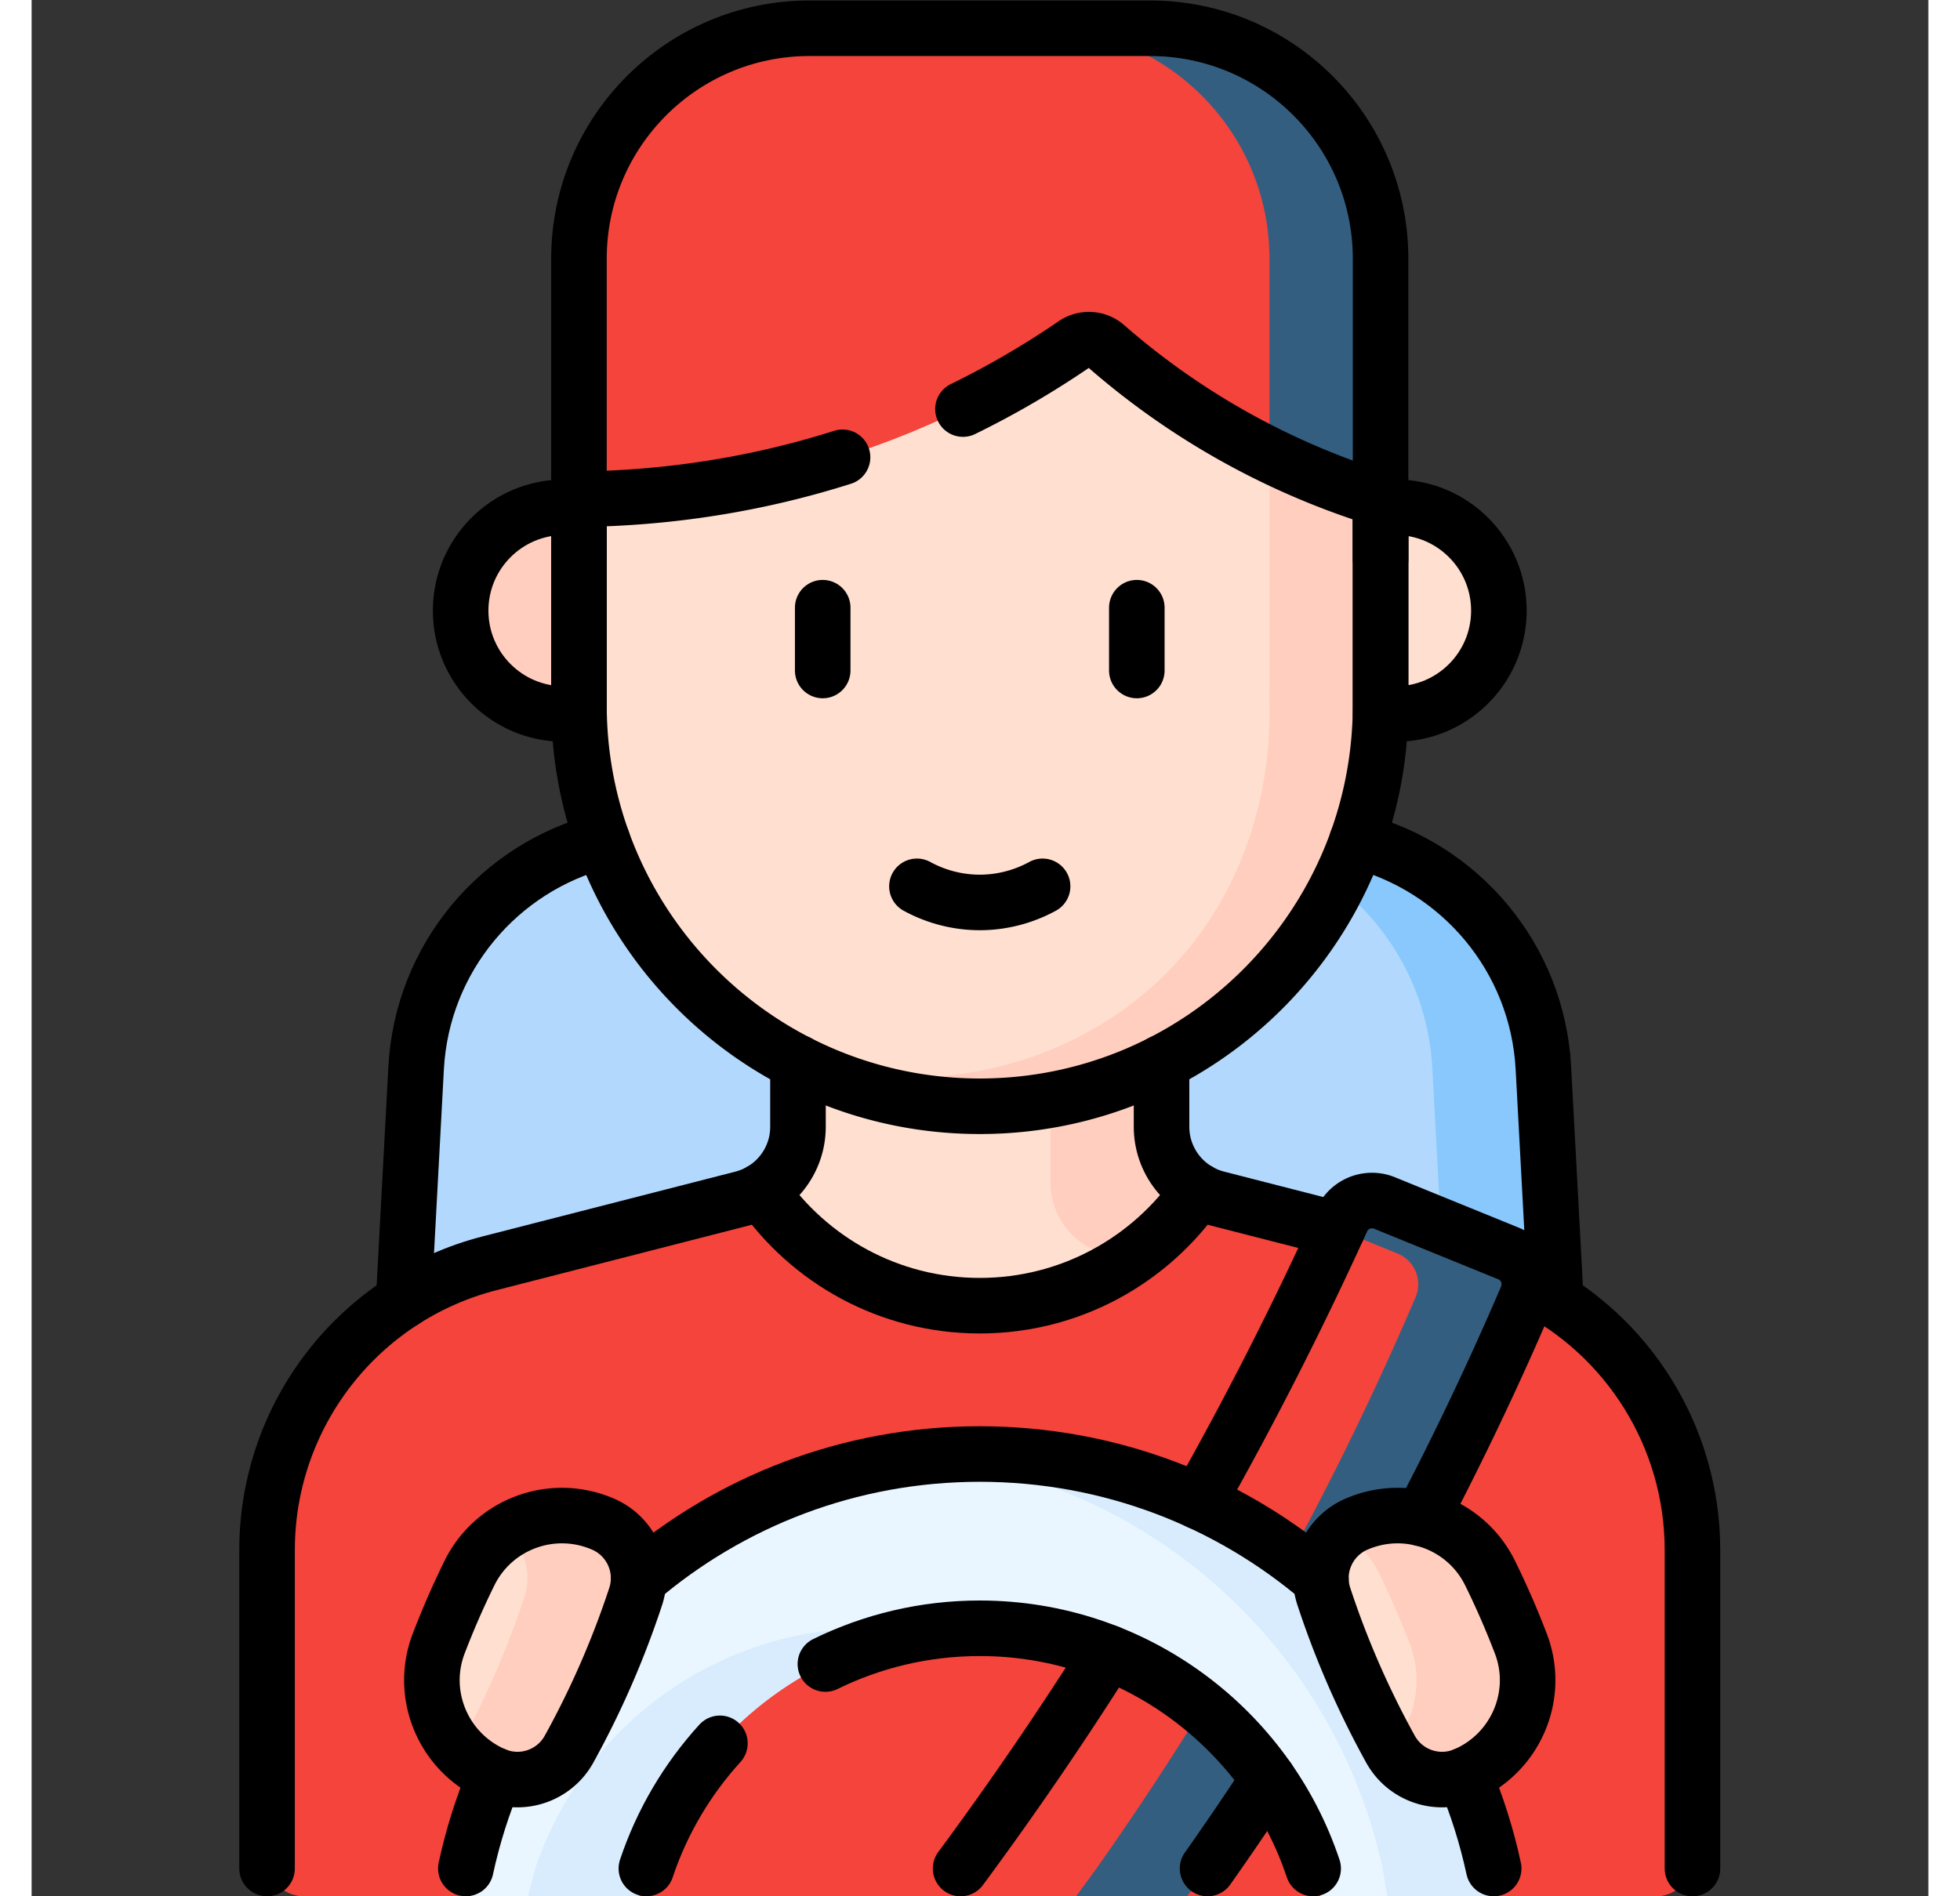 <svg xmlns="http://www.w3.org/2000/svg" version="1.1" xmlns:xlink="http://www.w3.org/1999/xlink" width="31" height="30" x="0" y="0" viewBox="0 0 682.667 682.667" style="enable-background:new 0 0 512 512" xml:space="preserve" class=""><rect x="0" y="0" width="682.667" height="682.667" fill="#333333" stroke="none"/><g><defs><clipPath id="a" clipPathUnits="userSpaceOnUse"><path d="M0 512h512V0H0Z" fill="#000000" opacity="1" data-original="#000000"></path></clipPath></defs><g clip-path="url(#a)" transform="matrix(1.333 0 0 -1.333 0 682.667)"><path d="m0 0 11.595 216.177c1.909 35.594 31.328 63.477 66.972 63.477h170.422c35.645 0 65.064-27.883 66.973-63.477L327.557 0Z" style="fill-opacity:1;fill-rule:nonzero;stroke:none" transform="translate(92.222 7.5)" fill="#b2d9fd" data-original="#b2d9fd" class=""></path><path d="M0 0c-1.909 35.595-31.328 63.477-66.973 63.477h-30C-61.328 63.477-31.909 35.595-30 0l11.595-216.177h30z" style="fill-opacity:1;fill-rule:nonzero;stroke:none" transform="translate(408.184 223.677)" fill="#89c8fd" data-original="#89c8fd" class=""></path><path d="M0 0v83.476c0 36.535-24.752 68.428-60.144 77.497l-68.171 17.466a20 20 0 0 0-15.037 19.374v30.047h-98.16v-30.047a20 20 0 0 0-15.036-19.374l-68.172-17.466c-35.391-9.069-60.143-40.962-60.143-77.497V0c0-5.523 4.477-10 10-10H-10C-4.478-10 0-5.523 0 0" style="fill-opacity:1;fill-rule:nonzero;stroke:none" transform="translate(448.432 10)" fill="#f4443c" data-original="#f58a97" class="" opacity="1"></path><path d="m0 0-68.17 17.466a20 20 0 0 0-15.037 19.375v30.047h-30V21.841A20 20 0 0 1-98.17 2.466L-30-15c35.393-9.068 60.145-40.962 60.145-77.497v-78.476h20c5.523 0 10 4.477 10 10v83.476C60.145-40.962 35.393-9.068 0 0" style="fill-opacity:1;fill-rule:nonzero;stroke:none" transform="translate(388.287 170.973)" fill="#f4443c" data-original="#f07281" class="" opacity="1"></path><path d="M0 0c12.927-18.744 34.538-31.037 59.029-31.037 24.492 0 46.103 12.293 59.03 31.037-6.038 3.513-9.95 10.023-9.95 17.277v30.047H9.949V17.277C9.949 10.023 6.038 3.513 0 0" style="fill-opacity:1;fill-rule:nonzero;stroke:none" transform="translate(196.97 190.537)" fill="#ffdfd0" data-original="#ffdfd0" class=""></path><path d="m0 0 6.118-1.568a72.112 72.112 0 0 1 18.794 18.666c-6.038 3.513-9.949 10.023-9.949 17.277v30.046h-30V19.375A20 20 0 0 1 0 0" style="fill-opacity:1;fill-rule:nonzero;stroke:none" transform="translate(290.117 173.439)" fill="#ffcebf" data-original="#ffcebf" class=""></path><path d="M0 0a841.51 841.51 0 0 1 46.793 74.268 846.335 846.335 0 0 1 39.368 80.013c1.97 4.599-.232 9.916-4.865 11.803l-33.525 13.655a8.951 8.951 0 0 1-11.53-4.59A973.424 973.424 0 0 0-1.12 101.411 967.969 967.969 0 0 0-66.676 0l-5.834-7.5h67z" style="fill-opacity:1;fill-rule:nonzero;stroke:none" transform="translate(317.51 7.5)" fill="#f4443c" data-original="#3c6d92" class="" opacity="1"></path><path d="m0 0-33.525 13.655a8.952 8.952 0 0 1-11.53-4.59c-.372-.818-.761-1.649-1.137-2.47L-30 0c4.633-1.887 6.835-7.204 4.864-11.803a846.071 846.071 0 0 0-39.367-80.013 841.278 841.278 0 0 0-46.793-74.268l-5.51-7.5h30l5.51 7.5a841.278 841.278 0 0 1 46.793 74.268A846.071 846.071 0 0 1 4.864-11.803C6.835-7.204 4.633-1.887 0 0" style="fill-opacity:1;fill-rule:nonzero;stroke:none" transform="translate(398.806 173.584)" fill="#345e80" data-original="#345e80" class=""></path><path d="M0 0c13.76 63.98 70.66 111.94 138.76 111.94 68.099 0 125-47.96 138.76-111.94l1.24-7.5h-48L228.779 0C216.2 37.66 180.6 64.88 138.76 64.88S61.319 37.66 48.74 0l-1.98-7.5H-1.399Z" style="fill-opacity:1;fill-rule:nonzero;stroke:none" transform="translate(117.24 7.5)" fill="#eaf6ff" data-original="#eaf6ff" class=""></path><path d="M0 0c-41.84 0-77.439-27.22-90.02-64.88l-1.98-7.5h30l1.98 7.5C-48.975-31.814-20.181-6.802 15-1.191A95.239 95.239 0 0 1 0 0" style="fill-opacity:1;fill-rule:nonzero;stroke:none" transform="translate(226 72.38)" fill="#d8ecfe" data-original="#d8ecfe" class=""></path><path d="M0 0c-13.76 63.98-70.66 111.94-138.76 111.94-5.066 0-10.07-.272-15-.79C-92.434 104.708-42.736 59.22-30 0l1.24-7.5h30z" style="fill-opacity:1;fill-rule:nonzero;stroke:none" transform="translate(394.76 7.5)" fill="#d8ecfe" data-original="#d8ecfe" class=""></path><path d="m0 0-.002-.001C-7.53-3.287-16.314-.302-20.289 6.887a240.995 240.995 0 0 0-17.987 41.219c-2.564 7.789 1.241 16.244 8.756 19.524 13.63 5.949 29.545.157 36.116-13.184a225.067 225.067 0 0 0 8.32-19.072C20.215 21.511 13.602 5.937 0 0" style="fill-opacity:1;fill-rule:nonzero;stroke:none" transform="translate(387.18 32.85)" fill="#ffdfd0" data-original="#ffdfd0" class=""></path><path d="M0 0a225.423 225.423 0 0 1-8.32 19.072c-6.571 13.342-22.487 19.134-36.116 13.185a15.917 15.917 0 0 1-3.617-2.2 27.665 27.665 0 0 0 9.733-10.985A225.423 225.423 0 0 0-30 0c3.818-9.989 1.45-20.865-5.26-28.386l.055-.1c3.975-7.189 12.759-10.174 20.287-6.889l.002.001C-1.314-29.437 5.299-13.862 0 0" style="fill-opacity:1;fill-rule:nonzero;stroke:none" transform="translate(402.096 68.224)" fill="#ffcebf" data-original="#ffcebf" class=""></path><path d="m0 0 .002-.001C7.53-3.287 16.314-.302 20.289 6.887a240.995 240.995 0 0 1 17.987 41.219c2.564 7.789-1.241 16.244-8.756 19.524-13.63 5.949-29.545.157-36.116-13.184a225.067 225.067 0 0 1-8.32-19.072C-20.215 21.511-13.602 5.937 0 0" style="fill-opacity:1;fill-rule:nonzero;stroke:none" transform="translate(124.82 32.85)" fill="#ffdfd0" data-original="#ffdfd0" class=""></path><path d="M0 0c-8.899 3.884-18.772 2.76-26.383-2.2 5.037-4.056 7.25-10.913 5.139-17.324a241.039 241.039 0 0 0-17.932-41.119 27.824 27.824 0 0 1 9.656-6.987l.002-.001c7.529-3.286 16.313-.301 20.288 6.888A241.084 241.084 0 0 1 8.756-19.524C11.32-11.735 7.516-3.28 0 0" style="fill-opacity:1;fill-rule:nonzero;stroke:none" transform="translate(154.34 100.481)" fill="#ffcebf" data-original="#ffcebf" class=""></path><path d="M0 0h-216.439v81.219c0 34.383 27.872 62.255 62.254 62.255h91.93C-27.872 143.474 0 115.602 0 81.219Z" style="fill-opacity:1;fill-rule:nonzero;stroke:none" transform="translate(364.22 361.026)" fill="#f4443c" data-original="#3c6d92" class="" opacity="1"></path><path d="M0 0h-30C4.383 0 32.255-27.873 32.255-62.255v-81.219h30v81.219C62.255-27.873 34.383 0 0 0" style="fill-opacity:1;fill-rule:nonzero;stroke:none" transform="translate(301.965 504.5)" fill="#345e80" data-original="#345e80" class=""></path><path d="M0 0c-17.669 0-34.349.651-49.08 8.177-35.101 17.931-59.14 54.497-59.14 96.69v55.489c22.023.236 55.106 3.485 91.493 18.802a238.845 238.845 0 0 1 42.266 23.071 6.96 6.96 0 0 0 8.507-.503 204.394 204.394 0 0 1 27.786-20.416 204.72 204.72 0 0 1 46.388-20.954v-55.489c0-42.006-23.827-78.435-58.675-96.451C34.7.741 17.854 0 0 0" style="fill-opacity:1;fill-rule:nonzero;stroke:none" transform="translate(256 216.953)" fill="#ffdfd0" data-original="#ffdfd0" class=""></path><path d="M0 0c-17.669 0-34.349.651-49.08 8.177-35.101 17.931-59.14 54.497-59.14 96.69v55.489c22.023.236 55.106 3.485 91.493 18.802a238.845 238.845 0 0 1 42.266 23.071 6.96 6.96 0 0 0 8.507-.503 204.394 204.394 0 0 1 27.786-20.416 204.72 204.72 0 0 1 46.388-20.954v-55.489c0-42.006-23.827-78.435-58.675-96.451C34.7.741 17.854 0 0 0" style="fill-opacity:1;fill-rule:nonzero;stroke:none" transform="translate(256 216.953)" fill="#ffdfd0" data-original="#ffdfd0" class=""></path><path d="M0 0v55.489a205.259 205.259 0 0 0-29.962 11.919L-30 0c.204-7.478.397-43.322-26.859-71.513-25.07-25.928-63.757-35.451-100.441-25.175l.006-.005c14.731-7.524 31.408-11.767 49.074-11.767 17.856 0 34.7 4.334 49.545 12.009C-23.827-78.435 0-42.006 0 0" style="fill-opacity:1;fill-rule:nonzero;stroke:none" transform="translate(364.22 321.82)" fill="#ffcebf" data-original="#ffcebf" class=""></path><path d="M0 0h-4.026v55.835H0c15.418 0 27.917-12.499 27.917-27.918C27.917 12.499 15.418 0 0 0" style="fill-opacity:1;fill-rule:nonzero;stroke:none" transform="translate(368.246 321.346)" fill="#ffdfd0" data-original="#ffdfd0" class=""></path><path d="M0 0h4.026v55.835H0c-15.418 0-27.917-12.499-27.917-27.918C-27.917 12.499-15.418 0 0 0" style="fill-opacity:1;fill-rule:nonzero;stroke:none" transform="translate(143.754 321.346)" fill="#ffcebf" data-original="#ffcebf" class=""></path><path d="M0 0c27.771-7.08 48.74-31.51 50.34-61.38l3.37-62.81" style="stroke-width:15;stroke-linecap:round;stroke-linejoin:round;stroke-miterlimit:10;stroke-dasharray:none;stroke-opacity:1" transform="translate(357.84 285.06)" fill="none" stroke="#000000" stroke-width="15" stroke-linecap="round" stroke-linejoin="round" stroke-miterlimit="10" stroke-dasharray="none" stroke-opacity="" data-original="#000000" class=""></path><path d="m0 0 3.37 62.81c1.6 29.87 22.569 54.3 50.34 61.38" style="stroke-width:15;stroke-linecap:round;stroke-linejoin:round;stroke-miterlimit:10;stroke-dasharray:none;stroke-opacity:1" transform="translate(100.45 160.87)" fill="none" stroke="#000000" stroke-width="15" stroke-linecap="round" stroke-linejoin="round" stroke-miterlimit="10" stroke-dasharray="none" stroke-opacity="" data-original="#000000" class=""></path><path d="M0 0v-17.33c0-9.13-6.189-17.1-15.04-19.37l-68.17-17.47c-35.39-9.07-60.14-40.96-60.14-77.49v-85.98" style="stroke-width:15;stroke-linecap:round;stroke-linejoin:round;stroke-miterlimit:10;stroke-dasharray:none;stroke-opacity:1" transform="translate(206.92 225.14)" fill="none" stroke="#000000" stroke-width="15" stroke-linecap="round" stroke-linejoin="round" stroke-miterlimit="10" stroke-dasharray="none" stroke-opacity="" data-original="#000000" class=""></path><path d="M0 0c26.58-13.36 44.05-40.78 44.05-71.47v-85.98" style="stroke-width:15;stroke-linecap:round;stroke-linejoin:round;stroke-miterlimit:10;stroke-dasharray:none;stroke-opacity:1" transform="translate(404.38 164.95)" fill="none" stroke="#000000" stroke-width="15" stroke-linecap="round" stroke-linejoin="round" stroke-miterlimit="10" stroke-dasharray="none" stroke-opacity="" data-original="#000000" class=""></path><path d="M0 0v-17.33c0-9.13 6.189-17.1 15.04-19.37l32.47-8.32" style="stroke-width:15;stroke-linecap:round;stroke-linejoin:round;stroke-miterlimit:10;stroke-dasharray:none;stroke-opacity:1" transform="translate(305.08 225.14)" fill="none" stroke="#000000" stroke-width="15" stroke-linecap="round" stroke-linejoin="round" stroke-miterlimit="10" stroke-dasharray="none" stroke-opacity="" data-original="#000000" class=""></path><path d="M0 0c12.927-18.744 34.538-31.037 59.029-31.037 24.492 0 46.103 12.293 59.03 31.037" style="stroke-width:15;stroke-linecap:round;stroke-linejoin:round;stroke-miterlimit:10;stroke-dasharray:none;stroke-opacity:1" transform="translate(196.97 190.537)" fill="none" stroke="#000000" stroke-width="15" stroke-linecap="round" stroke-linejoin="round" stroke-miterlimit="10" stroke-dasharray="none" stroke-opacity="" data-original="#000000" class=""></path><path d="M0 0c.439.77.87 1.54 1.31 2.32a975.468 975.468 0 0 1 37.36 73.74 8.956 8.956 0 0 0 11.53 4.59l33.529-13.66c4.631-1.88 6.831-7.2 4.861-11.8-8.14-19-17.53-39.01-28.38-59.73" style="stroke-width:15;stroke-linecap:round;stroke-linejoin:round;stroke-miterlimit:10;stroke-dasharray:none;stroke-opacity:1" transform="translate(315.08 106.59)" fill="none" stroke="#000000" stroke-width="15" stroke-linecap="round" stroke-linejoin="round" stroke-miterlimit="10" stroke-dasharray="none" stroke-opacity="" data-original="#000000" class=""></path><path d="M0 0a962.565 962.565 0 0 1 39.87 58.31" style="stroke-width:15;stroke-linecap:round;stroke-linejoin:round;stroke-miterlimit:10;stroke-dasharray:none;stroke-opacity:1" transform="translate(250.83 7.5)" fill="none" stroke="#000000" stroke-width="15" stroke-linecap="round" stroke-linejoin="round" stroke-miterlimit="10" stroke-dasharray="none" stroke-opacity="" data-original="#000000" class=""></path><path d="M0 0a822.444 822.444 0 0 0-16.391-24.11" style="stroke-width:15;stroke-linecap:round;stroke-linejoin:round;stroke-miterlimit:10;stroke-dasharray:none;stroke-opacity:1" transform="translate(333.9 31.61)" fill="none" stroke="#000000" stroke-width="15" stroke-linecap="round" stroke-linejoin="round" stroke-miterlimit="10" stroke-dasharray="none" stroke-opacity="" data-original="#000000" class=""></path><path d="M0 0c-1.88 8.72-4.55 17.15-7.96 25.2" style="stroke-width:15;stroke-linecap:round;stroke-linejoin:round;stroke-miterlimit:10;stroke-dasharray:none;stroke-opacity:1" transform="translate(394.76 7.5)" fill="none" stroke="#000000" stroke-width="15" stroke-linecap="round" stroke-linejoin="round" stroke-miterlimit="10" stroke-dasharray="none" stroke-opacity="" data-original="#000000" class=""></path><path d="M0 0c24.79 21.17 56.96 33.95 92.11 33.95 35.151 0 67.321-12.78 92.111-33.95" style="stroke-width:15;stroke-linecap:round;stroke-linejoin:round;stroke-miterlimit:10;stroke-dasharray:none;stroke-opacity:1" transform="translate(163.89 85.49)" fill="none" stroke="#000000" stroke-width="15" stroke-linecap="round" stroke-linejoin="round" stroke-miterlimit="10" stroke-dasharray="none" stroke-opacity="" data-original="#000000" class=""></path><path d="M0 0c-3.41-8.05-6.08-16.48-7.96-25.2" style="stroke-width:15;stroke-linecap:round;stroke-linejoin:round;stroke-miterlimit:10;stroke-dasharray:none;stroke-opacity:1" transform="translate(125.2 32.7)" fill="none" stroke="#000000" stroke-width="15" stroke-linecap="round" stroke-linejoin="round" stroke-miterlimit="10" stroke-dasharray="none" stroke-opacity="" data-original="#000000" class=""></path><path d="M0 0c-8.797-9.664-15.629-21.146-19.858-33.809" style="stroke-width:15;stroke-linecap:round;stroke-linejoin:round;stroke-miterlimit:10;stroke-dasharray:none;stroke-opacity:1" transform="translate(185.839 41.31)" fill="none" stroke="#000000" stroke-width="15" stroke-linecap="round" stroke-linejoin="round" stroke-miterlimit="10" stroke-dasharray="none" stroke-opacity="" data-original="#000000" class=""></path><path d="M0 0c-12.579 37.66-48.18 64.88-90.02 64.88-14.946 0-29.095-3.473-41.684-9.655" style="stroke-width:15;stroke-linecap:round;stroke-linejoin:round;stroke-miterlimit:10;stroke-dasharray:none;stroke-opacity:1" transform="translate(346.02 7.5)" fill="none" stroke="#000000" stroke-width="15" stroke-linecap="round" stroke-linejoin="round" stroke-miterlimit="10" stroke-dasharray="none" stroke-opacity="" data-original="#000000" class=""></path><path d="m0 0-.002-.001C-7.53-3.287-16.314-.302-20.289 6.887a240.995 240.995 0 0 0-17.987 41.219c-2.564 7.789 1.241 16.244 8.756 19.524 13.63 5.949 29.545.157 36.116-13.184a225.067 225.067 0 0 0 8.32-19.072C20.215 21.511 13.602 5.937 0 0Z" style="stroke-width:15;stroke-linecap:round;stroke-linejoin:round;stroke-miterlimit:10;stroke-dasharray:none;stroke-opacity:1" transform="translate(387.18 32.85)" fill="none" stroke="#000000" stroke-width="15" stroke-linecap="round" stroke-linejoin="round" stroke-miterlimit="10" stroke-dasharray="none" stroke-opacity="" data-original="#000000" class=""></path><path d="m0 0 .002-.001C7.53-3.287 16.314-.302 20.289 6.887a240.995 240.995 0 0 1 17.987 41.219c2.564 7.789-1.241 16.244-8.756 19.524-13.63 5.949-29.545.157-36.116-13.184a225.067 225.067 0 0 1-8.32-19.072C-20.215 21.511-13.602 5.937 0 0Z" style="stroke-width:15;stroke-linecap:round;stroke-linejoin:round;stroke-miterlimit:10;stroke-dasharray:none;stroke-opacity:1" transform="translate(124.82 32.85)" fill="none" stroke="#000000" stroke-width="15" stroke-linecap="round" stroke-linejoin="round" stroke-miterlimit="10" stroke-dasharray="none" stroke-opacity="" data-original="#000000" class=""></path><path d="M0 0v81.219c0 34.383 27.872 62.255 62.255 62.255h91.93c34.382 0 62.254-27.872 62.254-62.255V0" style="stroke-width:15;stroke-linecap:round;stroke-linejoin:round;stroke-miterlimit:10;stroke-dasharray:none;stroke-opacity:1" transform="translate(147.78 361.026)" fill="none" stroke="#000000" stroke-width="15" stroke-linecap="round" stroke-linejoin="round" stroke-miterlimit="10" stroke-dasharray="none" stroke-opacity="" data-original="#000000" class=""></path><path d="M0 0a239.446 239.446 0 0 1 30.075 17.53 6.958 6.958 0 0 0 8.507-.503A204.394 204.394 0 0 1 66.368-3.389a204.794 204.794 0 0 1 46.388-20.953v-55.49c0-59.9-48.451-108.46-108.22-108.46-59.768 0-108.22 48.56-108.22 108.46v55.49c17.84.191 42.938 2.359 71.171 11.318" style="stroke-width:15;stroke-linecap:round;stroke-linejoin:round;stroke-miterlimit:10;stroke-dasharray:none;stroke-opacity:1" transform="translate(251.464 401.651)" fill="none" stroke="#000000" stroke-width="15" stroke-linecap="round" stroke-linejoin="round" stroke-miterlimit="10" stroke-dasharray="none" stroke-opacity="" data-original="#000000" class=""></path><path d="M0 0h-4.026v55.835H0c15.418 0 27.917-12.499 27.917-27.917C27.917 12.5 15.418 0 0 0Z" style="stroke-width:15;stroke-linecap:round;stroke-linejoin:round;stroke-miterlimit:10;stroke-dasharray:none;stroke-opacity:1" transform="translate(368.246 319.296)" fill="none" stroke="#000000" stroke-width="15" stroke-linecap="round" stroke-linejoin="round" stroke-miterlimit="10" stroke-dasharray="none" stroke-opacity="" data-original="#000000" class=""></path><path d="M0 0h4.026v55.835H0c-15.418 0-27.917-12.499-27.917-27.917C-27.917 12.5-15.418 0 0 0Z" style="stroke-width:15;stroke-linecap:round;stroke-linejoin:round;stroke-miterlimit:10;stroke-dasharray:none;stroke-opacity:1" transform="translate(143.754 319.296)" fill="none" stroke="#000000" stroke-width="15" stroke-linecap="round" stroke-linejoin="round" stroke-miterlimit="10" stroke-dasharray="none" stroke-opacity="" data-original="#000000" class=""></path><path d="M0 0v-16.962" style="stroke-width:15;stroke-linecap:round;stroke-linejoin:round;stroke-miterlimit:10;stroke-dasharray:none;stroke-opacity:1" transform="translate(213.594 348.008)" fill="none" stroke="#000000" stroke-width="15" stroke-linecap="round" stroke-linejoin="round" stroke-miterlimit="10" stroke-dasharray="none" stroke-opacity="" data-original="#000000" class=""></path><path d="M0 0v-16.962" style="stroke-width:15;stroke-linecap:round;stroke-linejoin:round;stroke-miterlimit:10;stroke-dasharray:none;stroke-opacity:1" transform="translate(298.406 348.008)" fill="none" stroke="#000000" stroke-width="15" stroke-linecap="round" stroke-linejoin="round" stroke-miterlimit="10" stroke-dasharray="none" stroke-opacity="" data-original="#000000" class=""></path><path d="M0 0a35.404 35.404 0 0 1 16.594-4.35C24.945-4.437 31.139-1.528 33.926 0" style="stroke-width:15;stroke-linecap:round;stroke-linejoin:round;stroke-miterlimit:10;stroke-dasharray:none;stroke-opacity:1" transform="translate(239.037 272.757)" fill="none" stroke="#000000" stroke-width="15" stroke-linecap="round" stroke-linejoin="round" stroke-miterlimit="10" stroke-dasharray="none" stroke-opacity="" data-original="#000000" class=""></path></g></g></svg>